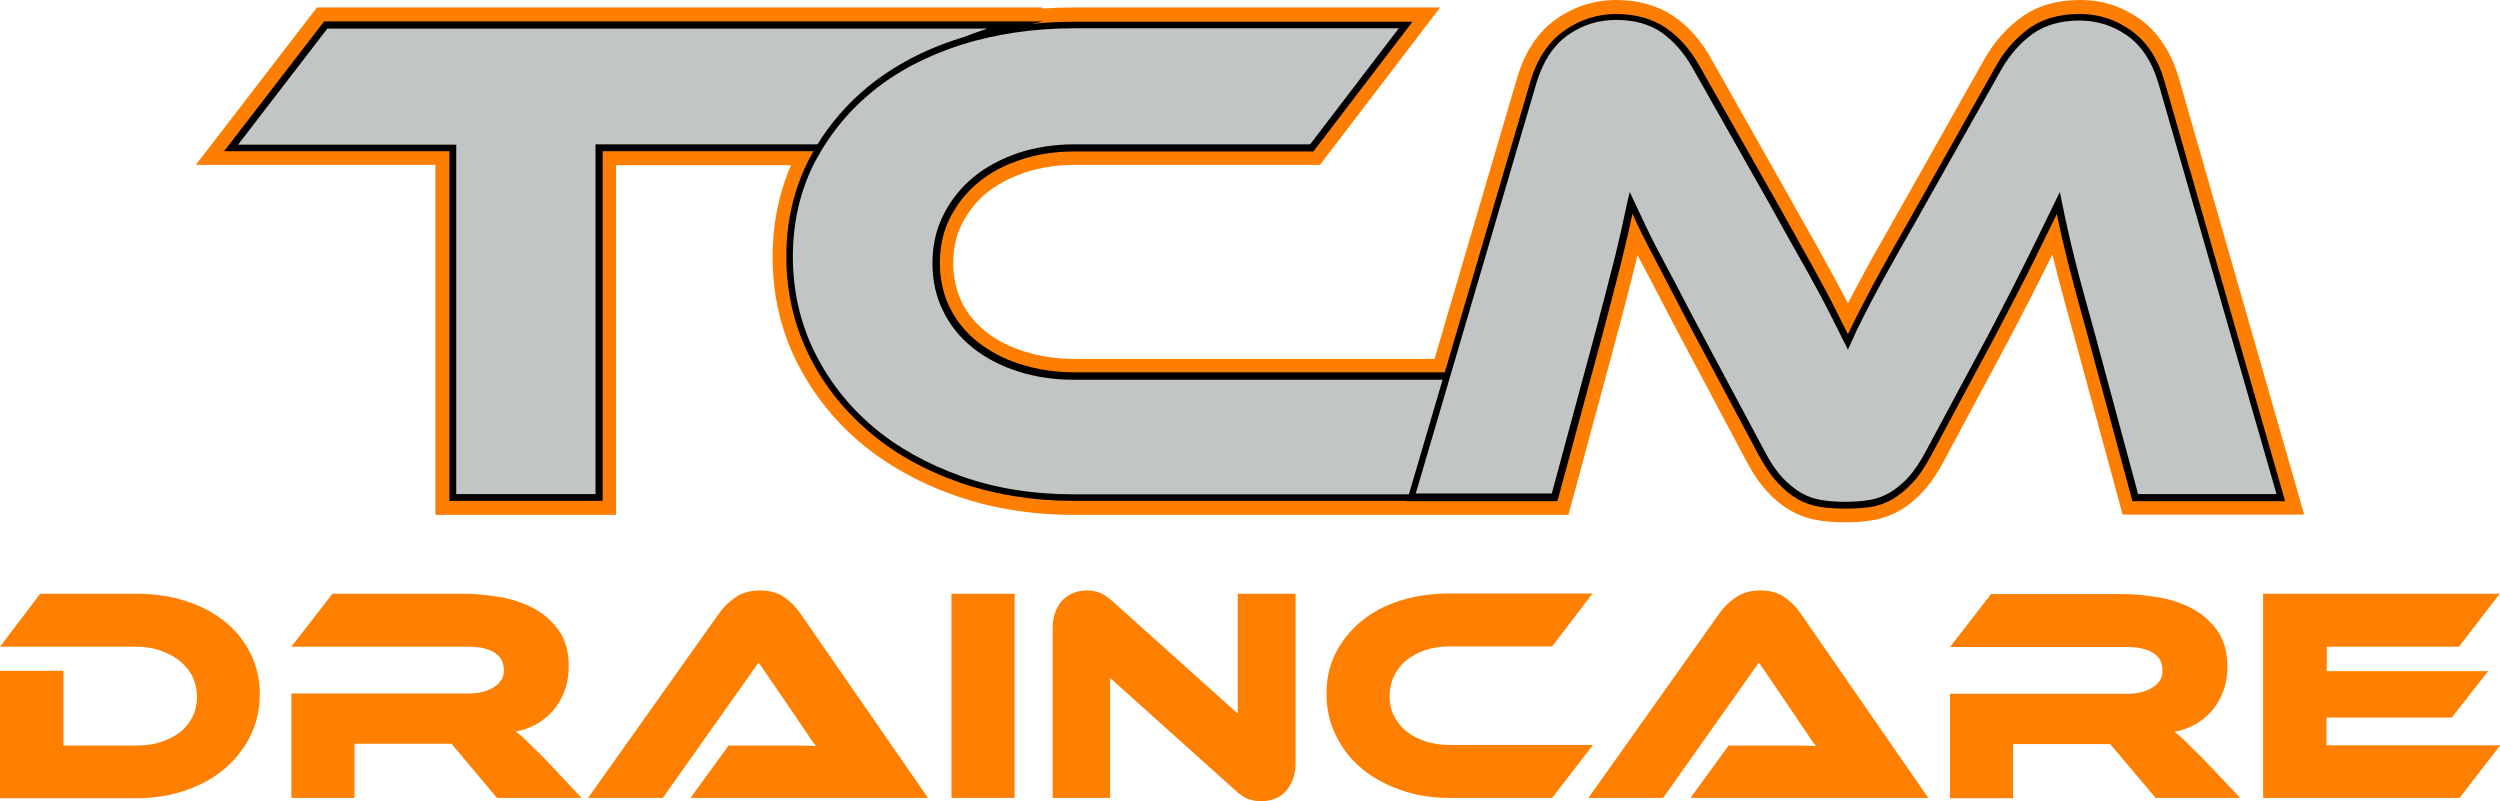 <?xml version="1.0" encoding="UTF-8"?>
<svg xmlns="http://www.w3.org/2000/svg" id="Layer_1" viewBox="0 0 840 269.2">
  <defs>
    <style>.cls-1{fill:#fe7e02;}.cls-2{fill:#ff7f00;}.cls-3{fill:#c1c5c6;}</style>
  </defs>
  <g>
    <path class="cls-1" d="M727.4,27.2h0c-2.3-7.7-6.1-13.4-11.2-17.1-5.2-3.7-11-5.6-17.4-5.6s-12.4,1.6-16.9,4.8c-4.5,3.2-8.2,7.4-11.1,12.6l-25.4,45.1c-3.5,6.2-6.5,11.5-9.1,16.1s-4.9,8.8-6.9,12.5-3.7,7-5.2,10c-1.1,2.2-2.2,4.4-3.2,6.5l-3.3-6.6c-1.5-3-3.3-6.4-5.2-10-2.1-3.9-4.4-8.1-6.9-12.5-2.6-4.7-5.7-10.1-9.1-16.3l-25.4-44.8c-2.9-5.4-6.7-9.6-11.2-12.7s-10.1-4.7-16.7-4.7-12.3,1.9-17.5,5.6c-5.3,3.7-9.1,9.5-11.4,17.1l-28.8,97.9h-124.5c-6.5,0-12.6-.9-18.2-2.7-5.5-1.8-10.4-4.3-14.5-7.5-4-3.2-7.2-7.1-9.4-11.6-2.2-4.5-3.3-9.5-3.3-15s1.2-10.6,3.4-15.1c2.3-4.6,5.5-8.6,9.4-11.8,4-3.3,8.8-5.9,14.3-7.7,5.6-1.8,11.7-2.8,18.1-2.8h80.3L474.4,7.3h-113.4c-4.5,0-9,.2-13.3,.6l2.7-.6H108.9l-33.6,43.6h75.7v117.5h51.4V50.8h70.9c-.6,1.1-1.2,2.2-1.7,3.2-4.9,9.7-7.4,20.5-7.4,32.2s2.5,22.7,7.4,32.7,11.7,18.7,20.2,26,18.8,13,30.6,17.2c11.8,4.1,24.8,6.2,38.6,6.2h162.3l15.2-56.2c2.3-8.7,4.4-16.7,6.2-23.9,1.4-5.6,2.7-11.2,3.8-16.5,.8,1.7,1.6,3.4,2.4,5.2,1.3,2.8,2.9,6,4.8,9.4,1.8,3.4,3.8,7.2,6,11.5s4.8,9.1,7.6,14.5l21.4,40.1c2.1,4,4.3,7.3,6.5,9.6,2.2,2.4,4.5,4.2,6.8,5.6,2.3,1.3,4.9,2.2,7.5,2.6,2.6,.4,5.4,.6,8.5,.6s5.9-.2,8.5-.6c2.7-.4,5.2-1.3,7.5-2.6s4.6-3.2,6.8-5.6c2.2-2.3,4.4-5.6,6.5-9.6l21.4-39.9c5.5-10.5,9.8-18.8,13.1-25.5,2.7-5.5,5.2-10.6,7.5-15.3,1.1,5.4,2.4,11,3.8,16.6,1.7,6.8,3.9,14.8,6.4,23.7l15.2,56.2h51.3l-40.6-141Z"></path>
    <path class="cls-1" d="M620,175.5c-3.3,0-6.4-.2-9.2-.7-3.2-.5-6.3-1.6-9.1-3.2-2.7-1.5-5.4-3.7-7.9-6.4s-4.9-6.2-7.2-10.6l-21.3-40.1c-2.9-5.4-5.4-10.2-7.6-14.5-2.2-4.2-4.2-8.1-6-11.4-.5-1-1-2-1.5-2.9-.3,1.2-.6,2.5-.9,3.8-1.8,7.2-3.9,15.2-6.2,23.9l-16.1,59.6h-166c-14.4,0-27.9-2.2-40.1-6.5-12.3-4.3-23.1-10.4-32.1-18-9-7.7-16.2-16.9-21.4-27.5-5.2-10.6-7.8-22.3-7.8-34.7,0-11,2.1-21.4,6.2-30.8h-58.8v117.5h-60.7V55.4H65.8L106.5,2.5h243.8v.4c3.6-.3,7.1-.4,10.6-.4h123l-40.4,52.9h-82.5c-6,0-11.6,.9-16.7,2.6-5,1.7-9.3,4-12.9,6.9-3.5,2.9-6.2,6.4-8.2,10.4-2,3.9-2.9,8.3-2.9,13.1s1,9.2,2.8,13c1.9,3.9,4.6,7.2,8.1,10,3.6,2.9,8,5.1,13,6.7,5.1,1.6,10.7,2.5,16.8,2.5h121l27.8-94.6c2.6-8.7,7-15.3,13.1-19.6C528.9,2.2,535.7,0,543.1,0s14,1.9,19.3,5.5c5.1,3.5,9.3,8.3,12.6,14.3l25.3,44.8c3.5,6.2,6.5,11.6,9.2,16.3,2.5,4.5,4.8,8.7,6.9,12.5,1.6,3,3.1,5.9,4.5,8.5,1.3-2.5,2.8-5.3,4.4-8.3,2-3.7,4.3-8,7-12.6,2.6-4.6,5.6-10,9.1-16.1l25.4-45.1c3.3-5.8,7.5-10.5,12.5-14.1,5.3-3.8,11.9-5.7,19.6-5.7s14.1,2.2,20.1,6.4c6,4.3,10.4,10.9,13,19.5l42.2,147h-61l-16.2-59.6c-2.5-9-4.7-17-6.4-23.8-.3-1.3-.7-2.6-1-4-.6,1.2-1.2,2.4-1.8,3.6-3.3,6.8-7.6,15.1-13.1,25.6l-21.4,39.9c-2.3,4.4-4.7,7.9-7.2,10.6-2.5,2.7-5.2,4.9-7.9,6.4-2.8,1.6-5.9,2.7-9.1,3.2-2.7,.5-5.8,.7-9.1,.7Z"></path>
    <g>
      <g>
        <path class="cls-3" d="M300.8,27.1c8.8-7.1,19.3-12.7,31.4-16.5,2.7-.9,5.5-1.6,8.3-2.3H109.5l-31.9,41.3h74.5v117.5h49.1V49.6h80.4c5-8.6,11.4-16.1,19.2-22.5Z"></path>
        <path d="M202.4,168.3h-51.4V50.8H75.3L108.9,7.2h241.5l-9.7,2.3c-3,.7-5.6,1.4-8.2,2.2-11.9,3.8-22.4,9.3-31,16.3h0c-7.7,6.2-14,13.7-18.8,22.2l-.3,.6h-79.9v117.5h-.1Zm-49.1-2.3h46.8V48.5h80.9c4.9-8.5,11.3-16,19-22.2h0c8.9-7.2,19.6-12.8,31.8-16.7H110l-30,39h73.3v117.4Z"></path>
      </g>
      <g>
        <path class="cls-3" d="M361,126.3c-6.6,0-12.8-.9-18.5-2.7s-10.6-4.4-14.8-7.7c-4.2-3.3-7.4-7.3-9.7-12-2.3-4.7-3.4-9.8-3.4-15.5s1.2-10.9,3.6-15.7c2.4-4.7,5.6-8.8,9.7-12.2,4.1-3.4,9-6.1,14.7-8s11.9-2.8,18.5-2.8h79.7l31.6-41.3h-111.4c-13.8,0-26.5,1.9-38.2,5.6s-21.8,9-30.3,15.9c-7,5.7-12.7,12.3-17.2,19.8-1,1.6-1.9,3.2-2.7,4.9-4.8,9.6-7.2,20.1-7.2,31.7s2.4,22.3,7.2,32.2c4.8,9.9,11.5,18.4,19.9,25.6,8.5,7.2,18.5,12.9,30.3,17,11.7,4.1,24.4,6.2,38.2,6.2h115.4l12-40.8h-127.4v-.2Z"></path>
        <path d="M477.3,168.3h-116.3c-13.8,0-26.8-2.1-38.6-6.2-11.8-4.1-22.1-9.9-30.6-17.2s-15.4-16-20.2-26c-4.9-10-7.4-21-7.4-32.7s2.5-22.5,7.4-32.2c.8-1.5,1.6-3.1,2.7-4.9,4.6-7.6,10.5-14.4,17.5-20.1,8.5-6.9,18.8-12.4,30.6-16.1,11.8-3.7,24.7-5.6,38.6-5.6h113.6l-33.3,43.6h-80.3c-6.5,0-12.6,.9-18.1,2.8-5.5,1.8-10.4,4.4-14.3,7.7-4,3.3-7.1,7.3-9.4,11.8-2.3,4.6-3.4,9.7-3.4,15.1s1.1,10.6,3.3,15c2.2,4.5,5.4,8.4,9.4,11.6,4.1,3.2,8.9,5.8,14.5,7.5,5.6,1.8,11.7,2.7,18.2,2.7h129l-12.9,43.2ZM361,9.5c-13.6,0-26.3,1.9-37.9,5.5-11.5,3.7-21.6,8.9-29.9,15.7-6.8,5.5-12.5,12.1-17,19.5-1.1,1.8-1.9,3.3-2.7,4.8-4.7,9.4-7.1,19.8-7.1,31.2s2.4,22,7.1,31.7,11.3,18.2,19.6,25.3c8.3,7.1,18.4,12.7,29.9,16.8s24.2,6.1,37.8,6.1h114.6l11.3-38.5h-125.7c-6.7,0-13.1-.9-18.9-2.8-5.8-1.8-10.9-4.5-15.2-7.9-4.3-3.4-7.7-7.6-10-12.4-2.4-4.8-3.6-10.2-3.6-16.1s1.2-11.3,3.7-16.2c2.4-4.9,5.8-9.1,10-12.6s9.3-6.2,15.1-8.2c5.8-1.9,12.1-2.9,18.9-2.9h79.2l29.8-39h-109Z"></path>
      </g>
      <g>
        <path class="cls-3" d="M726.3,27.6c-2.2-7.4-5.8-12.9-10.8-16.5s-10.6-5.3-16.7-5.3c-6.5,0-11.9,1.5-16.3,4.6-4.4,3.1-7.9,7.2-10.8,12.2l-25.4,45.1c-3.5,6.2-6.5,11.6-9.1,16.1-2.6,4.6-4.9,8.7-6.9,12.5-2,3.7-3.7,7-5.2,10-1.5,2.9-2.9,5.8-4.2,8.7-1.4-2.8-2.9-5.8-4.4-8.8s-3.2-6.3-5.2-10c-2-3.6-4.3-7.8-6.9-12.5-2.6-4.7-5.7-10.1-9.1-16.3l-25.4-44.8c-2.8-5.2-6.4-9.3-10.8-12.3-4.4-3-9.7-4.5-16-4.5s-11.8,1.8-16.8,5.3c-5.1,3.6-8.7,9.1-10.9,16.5l-28,95.3-1,3.5-12,40.8h48.2l15-55.3c2.4-9,4.4-17,6.2-23.9,1.7-6.9,3.2-13.5,4.5-19.8,1.3,2.7,2.6,5.5,3.9,8.3,1.3,2.8,2.9,6,4.7,9.4s3.8,7.2,6.1,11.5c2.2,4.3,4.7,9.1,7.6,14.5l21.4,40.1c2.1,4,4.2,7.1,6.3,9.4,2.1,2.3,4.3,4.1,6.5,5.3,2.2,1.3,4.6,2.1,7.1,2.5s5.3,.6,8.3,.6,5.8-.2,8.3-.6c2.5-.4,4.9-1.2,7.1-2.5,2.2-1.3,4.4-3,6.5-5.3s4.2-5.4,6.3-9.4l21.4-39.9c5.4-10.3,9.7-18.8,13.1-25.5,3.3-6.7,6.3-12.9,9-18.4,1.3,6.5,2.8,13.1,4.5,19.9s3.9,14.7,6.4,23.7l15,55.3h48.9l-40.4-139.5Z"></path>
        <path d="M620,170.9c-3,0-5.9-.2-8.5-.6-2.7-.4-5.2-1.3-7.5-2.6s-4.6-3.2-6.8-5.6c-2.2-2.4-4.4-5.6-6.5-9.6l-21.4-40.1c-2.8-5.4-5.4-10.2-7.6-14.5-2.2-4.3-4.2-8.1-6-11.5s-3.4-6.6-4.8-9.4c-.8-1.8-1.6-3.5-2.4-5.2-1.1,5.3-2.4,10.8-3.8,16.5-1.8,7.1-3.9,15.2-6.2,23.9l-15.2,56.2h-50.6l41.5-141c2.3-7.7,6.1-13.4,11.4-17.1,5.2-3.7,11.1-5.6,17.5-5.6s12.1,1.6,16.7,4.7c4.5,3.1,8.2,7.4,11.2,12.7l25.4,44.8c3.5,6.2,6.5,11.6,9.1,16.3,2.5,4.4,4.8,8.6,6.9,12.5,2,3.6,3.7,7,5.2,10l3.3,6.6c1-2.2,2.1-4.3,3.2-6.5,1.5-2.9,3.3-6.3,5.2-10,2-3.7,4.3-7.9,6.9-12.5,2.6-4.6,5.7-10,9.1-16.1l25.4-45.1c2.9-5.2,6.7-9.4,11.1-12.6,4.5-3.2,10.2-4.8,16.9-4.8s12.2,1.9,17.4,5.6,9,9.4,11.2,17.1h0l40.5,141h-51.3l-15.2-56.2c-2.5-9-4.7-17-6.4-23.7-1.4-5.6-2.7-11.2-3.8-16.6-2.3,4.7-4.8,9.8-7.5,15.3-3.3,6.7-7.6,15-13.1,25.5l-21.4,39.9c-2.1,4-4.3,7.3-6.5,9.6-2.2,2.4-4.5,4.2-6.8,5.6-2.3,1.3-4.9,2.2-7.5,2.6-2.4,.3-5.3,.5-8.3,.5Zm-72.4-106.4l1.5,3.2c1.3,2.7,2.6,5.5,3.9,8.3,1.3,2.8,2.9,5.9,4.7,9.3s3.8,7.2,6.1,11.5c2.2,4.3,4.7,9.1,7.6,14.5l21.4,40.1c2,3.9,4.1,6.9,6.1,9.1,2.1,2.2,4.2,3.9,6.3,5.1,2.1,1.2,4.3,2,6.7,2.4,2.5,.4,5.2,.6,8.1,.6s5.7-.2,8.1-.6c2.4-.4,4.6-1.2,6.7-2.4,2.1-1.2,4.2-2.9,6.3-5.1,2-2.2,4.1-5.3,6.1-9.1l21.4-39.9c5.5-10.5,9.7-18.8,13-25.5s6.3-12.8,9-18.4l1.5-3.1,.7,3.4c1.3,6.5,2.8,13.1,4.5,19.9s3.9,14.7,6.4,23.7l14.7,54.5h46.5l-39.7-138.1c-2.1-7.1-5.6-12.5-10.4-15.9-4.8-3.4-10.2-5.1-16.1-5.1-6.2,0-11.5,1.5-15.6,4.4-4.2,3-7.7,7-10.5,11.8l-25.4,45.1c-3.5,6.2-6.5,11.6-9.1,16.1-2.6,4.6-4.9,8.8-6.9,12.4-2,3.7-3.7,7-5.2,10-1.5,2.9-2.9,5.8-4.1,8.6l-1,2.2-5.5-11c-1.5-3-3.2-6.3-5.2-9.9-2.1-3.9-4.4-8-6.9-12.4-2.6-4.7-5.7-10.1-9.1-16.3l-25.4-44.9c-2.8-5-6.3-9.1-10.4-12-4.1-2.9-9.3-4.3-15.4-4.3s-11.3,1.7-16.2,5.1c-4.8,3.4-8.3,8.7-10.5,15.9l-40.6,138.1h45.7l14.7-54.4c2.3-8.7,4.4-16.7,6.2-23.8,1.7-6.8,3.2-13.5,4.5-19.8l.8-3.3Z"></path>
      </g>
    </g>
  </g>
  <g>
    <path class="cls-2" d="M87.3,233.2c0,5-1,9.6-3.1,13.9-2.1,4.3-5,8-8.6,11.1-3.7,3.1-8,5.6-13.1,7.3-5.1,1.8-10.6,2.7-16.5,2.7H0v-42.8H21.3v25.1h24.6c2.9,0,5.7-.4,8.2-1.2s4.6-1.9,6.4-3.3c1.8-1.4,3.2-3.2,4.2-5.2s1.5-4.3,1.5-6.7-.5-4.6-1.5-6.7c-1-2.1-2.5-3.8-4.3-5.3s-4-2.6-6.5-3.5-5.1-1.3-8-1.3H0l13.5-17.8H45.9c6,0,11.6,.8,16.6,2.5,5.1,1.6,9.4,3.9,13.1,6.9,3.7,3,6.5,6.5,8.6,10.7,2,4.1,3.1,8.6,3.1,13.6Z"></path>
    <path class="cls-2" d="M195.4,268.1h-28.4l-15.3-18.2h-32.6v18.2h-21.2v-35.1h59.7c3.3,0,6.1-.7,8.3-2.1,2.3-1.4,3.4-3.2,3.4-5.6,0-2.7-1-4.7-3.1-6s-4.9-2-8.6-2h-59.7l13.8-17.8h44.1c3.9,0,7.9,.4,12.1,1.1,4.2,.7,8,2,11.4,3.8s6.2,4.3,8.5,7.5c2.2,3.1,3.3,7.2,3.3,12.1,0,2.7-.4,5.2-1.2,7.6-.8,2.4-2,4.5-3.5,6.5-1.5,1.9-3.4,3.5-5.6,4.9-2.2,1.3-4.7,2.3-7.5,2.8,1.2,.9,2.5,2,3.9,3.4s3.3,3.2,5.7,5.6l12.5,13.3Z"></path>
    <path class="cls-2" d="M232,268.1l12.8-17.6h23.6c2.2,0,4.2,.1,5.8,.2-1-1.2-2.1-2.8-3.3-4.7-1.3-1.9-2.5-3.6-3.6-5.3l-12.4-18.1-32.2,45.5h-25.1l44-62c1.4-2,3.2-3.8,5.4-5.3,2.2-1.6,5-2.4,8.3-2.4s5.9,.7,8.1,2.2,4,3.3,5.5,5.5l42.9,62h-79.8Z"></path>
    <path class="cls-2" d="M340.9,268.1h-21.2v-68.6h21.2v68.6Z"></path>
    <path class="cls-2" d="M423.6,269.2c-1.4,0-2.7-.2-4.1-.7-1.3-.4-2.8-1.5-4.5-3l-42-37.7v40.3h-19.3v-56.9c0-2.3,.3-4.2,1-5.8,.6-1.6,1.5-3,2.6-4s2.3-1.8,3.7-2.3c1.4-.5,2.9-.7,4.4-.7,1.3,0,2.6,.2,3.9,.7,1.3,.4,2.9,1.5,4.6,3l42,37.7v-40.3h19.4v56.8c0,2.3-.3,4.2-1,5.8s-1.5,3-2.6,4.1-2.3,1.8-3.7,2.3c-1.4,.5-2.9,.7-4.4,.7Z"></path>
    <path class="cls-2" d="M535.1,250.5l-13.6,17.6h-34.5c-5.9,0-11.5-.9-16.5-2.7-5.1-1.8-9.4-4.2-13.1-7.3-3.7-3.1-6.5-6.8-8.6-11.1s-3.1-8.9-3.1-13.9,1-9.6,3.1-13.7c2.1-4.1,5-7.7,8.6-10.7,3.7-3,8-5.3,13.1-6.9,5.1-1.6,10.6-2.4,16.5-2.4h48.1l-13.6,17.8h-34.5c-2.9,0-5.5,.4-8,1.2s-4.6,2-6.4,3.4c-1.8,1.5-3.2,3.2-4.2,5.3s-1.5,4.3-1.5,6.8,.5,4.7,1.5,6.7,2.4,3.7,4.2,5.2c1.8,1.4,3.9,2.5,6.4,3.3s5.1,1.2,8,1.2h48.1v.2Z"></path>
    <path class="cls-2" d="M568,268.1l12.8-17.6h23.6c2.2,0,4.2,.1,5.8,.2-1-1.2-2.1-2.8-3.3-4.7-1.3-1.9-2.5-3.6-3.6-5.3l-12.3-18.1-32.2,45.5h-25.1l44-62c1.4-2,3.2-3.8,5.4-5.3,2.2-1.6,5-2.4,8.3-2.4s5.9,.7,8.1,2.2c2.2,1.5,4,3.3,5.5,5.5l42.9,62h-79.9Z"></path>
    <path class="cls-2" d="M752.7,268.1h-28.4l-15.3-18.1h-32.6v18.2h-21.2v-35.1h59.7c3.3,0,6.1-.7,8.3-2.1,2.3-1.4,3.4-3.2,3.4-5.6,0-2.7-1-4.7-3.1-6s-4.9-2-8.6-2h-59.7l13.8-17.8h44.1c3.9,0,7.9,.4,12.1,1.1,4.2,.7,8,2,11.4,3.8s6.2,4.3,8.5,7.5c2.2,3.1,3.3,7.2,3.3,12.1,0,2.7-.4,5.2-1.2,7.6-.8,2.4-2,4.5-3.5,6.5-1.5,1.9-3.4,3.5-5.6,4.9-2.2,1.3-4.7,2.3-7.5,2.8,1.2,.9,2.5,2,3.9,3.4s3.3,3.2,5.7,5.6l12.5,13.2Z"></path>
    <path class="cls-2" d="M840,250.5l-13.6,17.6h-66v-68.6h79.5l-13.7,17.8h-44.4v8.2h54.2l-12.2,15.6h-42.1v9.3h58.3v.1Z"></path>
  </g>
</svg>
